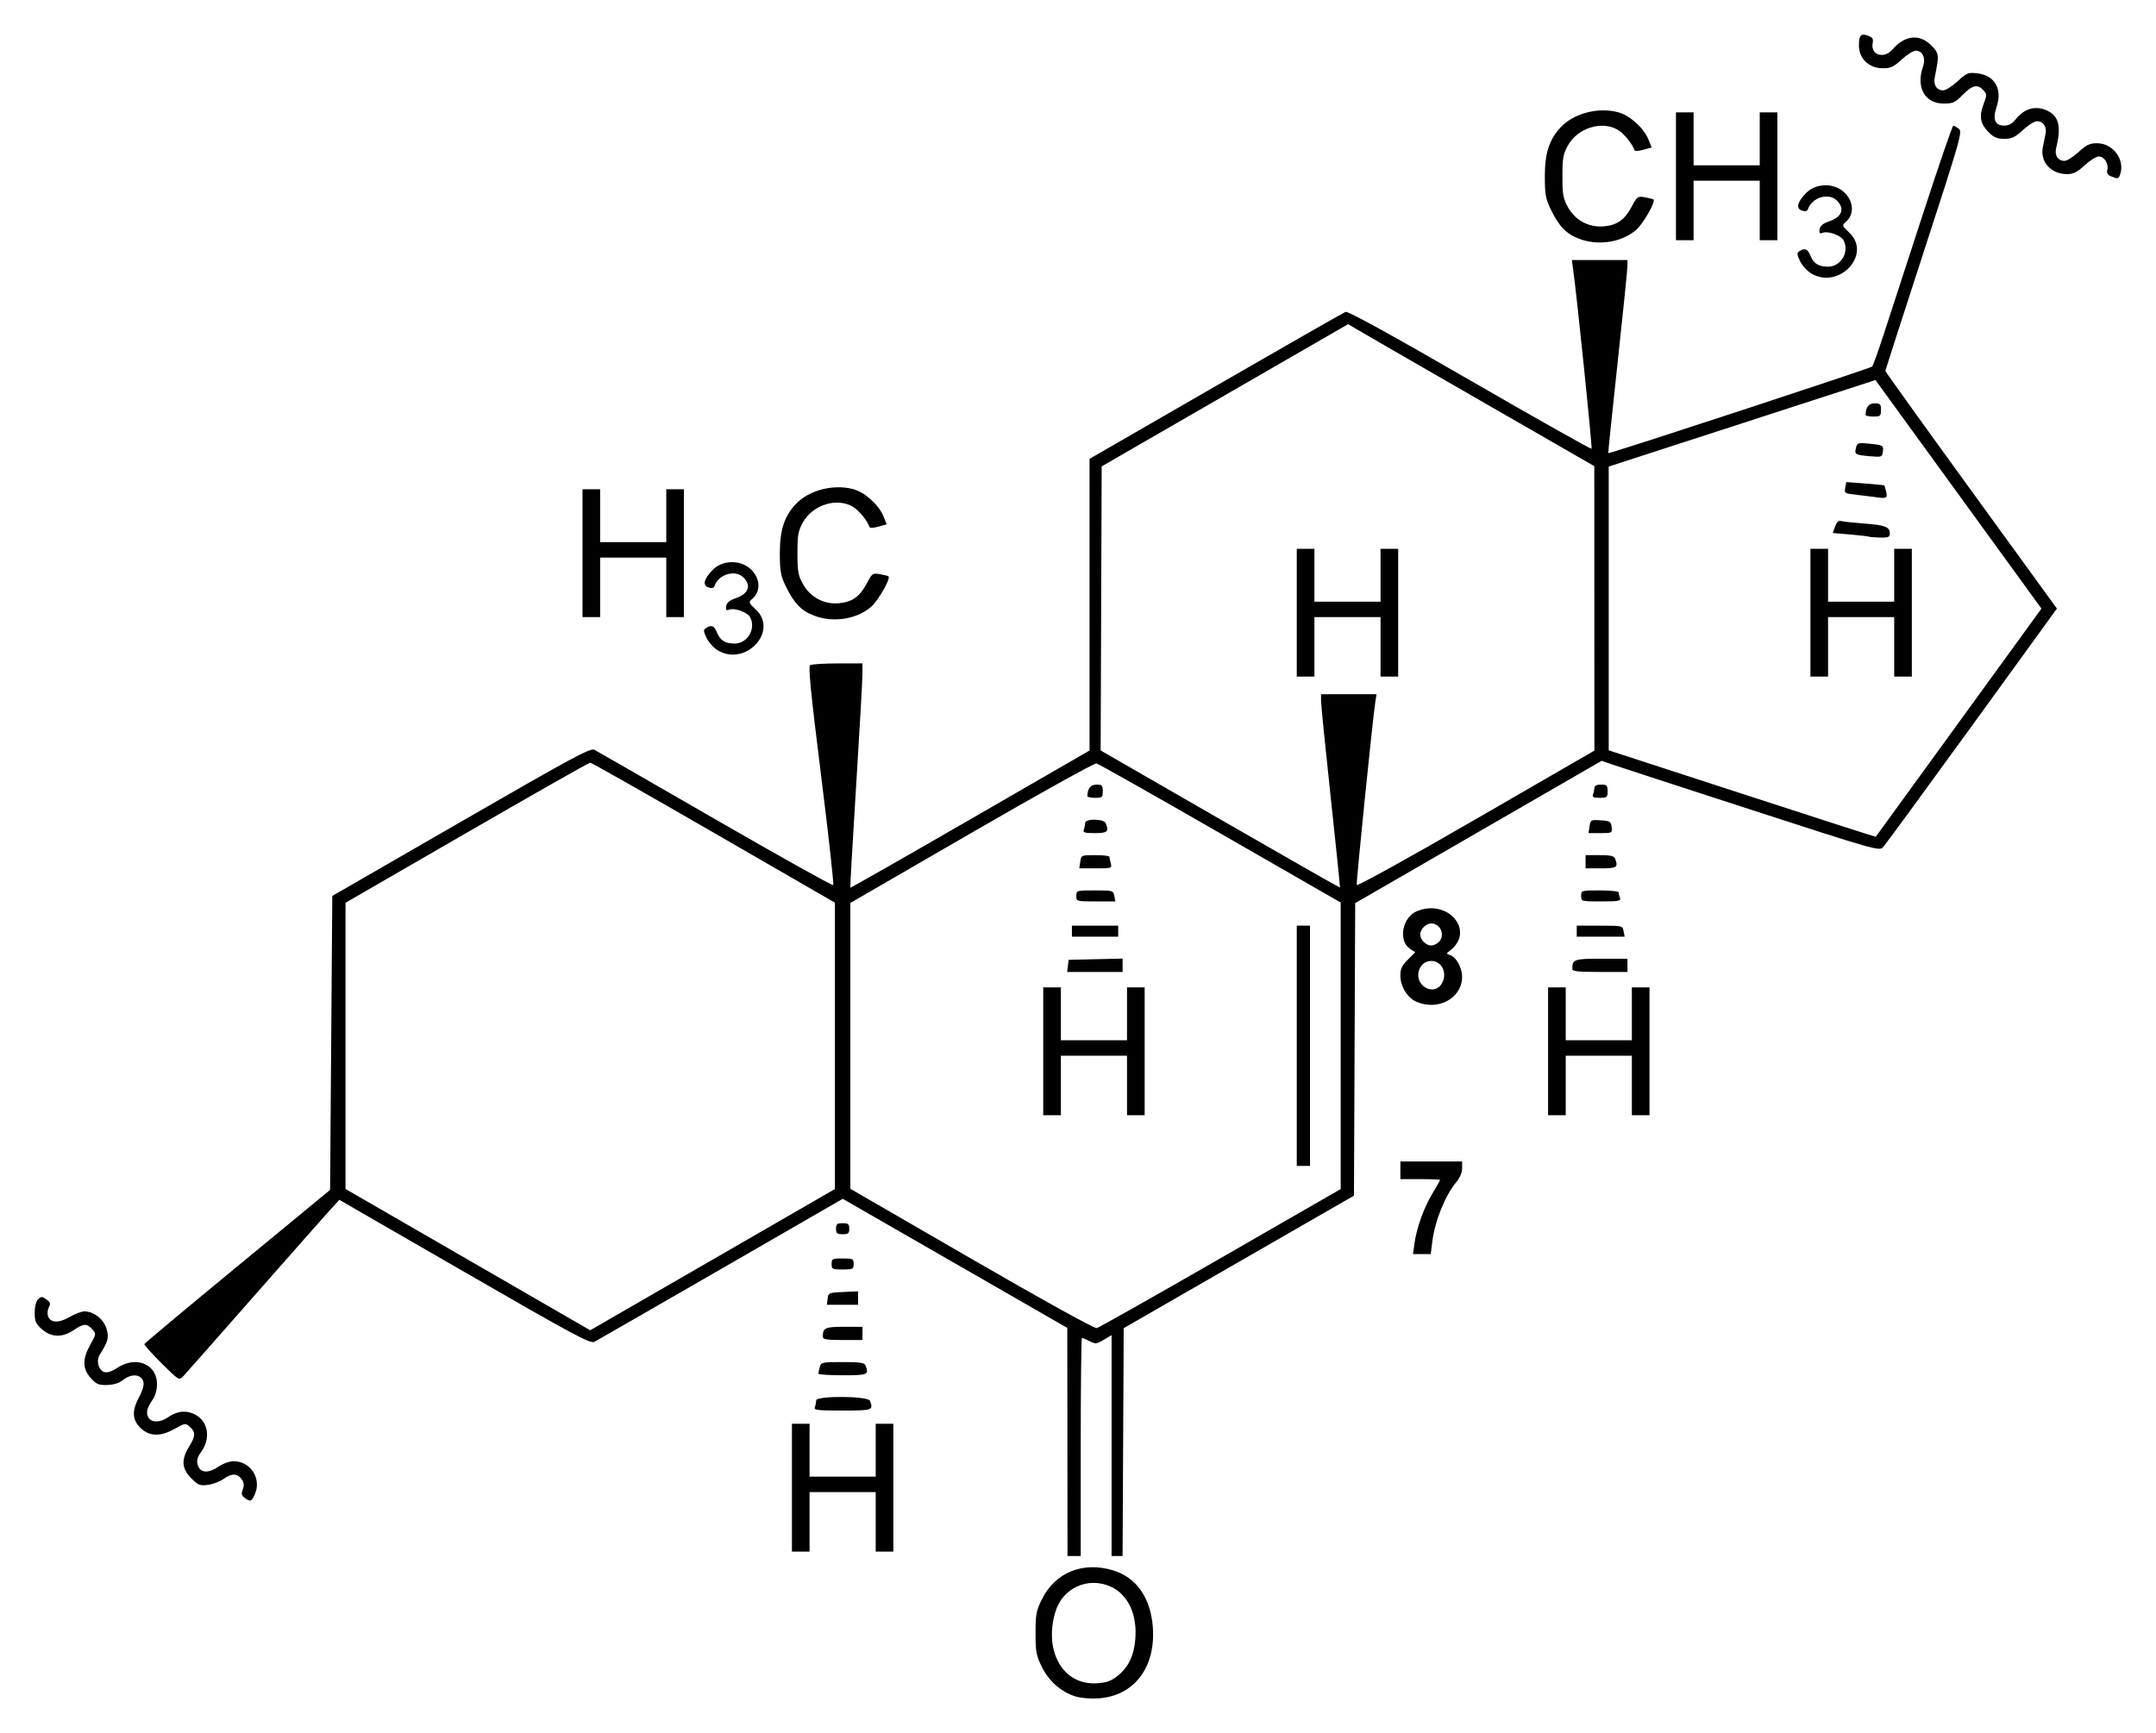 <?xml version="1.0" encoding="UTF-8" standalone="no"?>
<!-- Created with Inkscape (http://www.inkscape.org/) -->
<svg
   xmlns:svg="http://www.w3.org/2000/svg"
   xmlns="http://www.w3.org/2000/svg"
   version="1.0"
   width="621.82"
   height="500"
   id="svg2">
  <defs
     id="defs4" />
  <g
     transform="translate(-251.286,-355.885)"
     id="layer1">
    <path
       d="M 561.262,845.215 C 557.214,843.891 553.741,840.787 551.731,836.693 C 550.158,833.49 549.949,832.353 549.949,827.023 C 549.949,821.688 550.158,820.558 551.738,817.34 C 555.564,809.548 563.502,806.275 572.246,808.884 C 578.984,810.894 583.134,816.784 583.774,825.244 C 584.661,836.973 578.325,845.216 567.94,845.846 C 565.591,845.989 562.832,845.728 561.262,845.215 z M 573.623,839.341 C 576.699,836.889 578.281,833.655 578.708,828.947 C 579.362,821.73 576.676,815.902 571.64,813.616 C 565.067,810.631 557.713,813.989 555.656,820.914 C 552.269,832.321 557.935,842.092 567.583,841.48 C 570.471,841.297 571.727,840.852 573.623,839.341 z M 559.139,771.866 L 559.11,738.962 L 526.726,720.342 L 494.343,701.722 L 459.2,722.001 C 439.871,733.154 423.453,742.595 422.714,742.981 C 421.539,743.594 416.868,741.084 385.266,722.851 L 349.161,702.021 L 346.51,704.914 C 345.051,706.505 335.183,717.678 324.58,729.743 C 313.977,741.808 304.769,752.244 304.116,752.934 C 302.944,754.175 302.872,754.131 297.842,749.13 C 295.043,746.348 292.826,743.872 292.916,743.629 C 293.005,743.385 305.095,733.279 319.783,721.171 L 346.487,699.156 L 346.805,656.754 L 347.123,614.353 L 384.268,592.925 C 416.6,574.273 421.585,571.586 422.735,572.193 C 423.462,572.576 439.164,581.605 457.629,592.258 C 476.094,602.911 491.382,611.446 491.602,611.227 C 491.822,611.007 490.243,596.75 488.093,579.546 C 485.097,555.568 484.365,548.151 484.958,547.774 C 485.383,547.504 488.95,547.278 492.884,547.273 L 500.037,547.263 L 500.017,550.601 C 500.006,552.437 499.182,566.958 498.186,582.869 C 497.191,598.78 496.444,611.877 496.527,611.973 C 496.609,612.069 512.168,603.203 531.102,592.271 L 565.526,572.394 L 565.526,530.325 L 565.526,488.256 L 601.927,467.253 C 621.947,455.701 638.795,446.071 639.366,445.852 C 640.047,445.59 652.381,452.372 675.202,465.556 C 694.34,476.612 710.14,485.517 710.313,485.344 C 710.581,485.077 706.113,441.538 705.004,433.611 L 704.626,430.908 L 712.646,430.908 L 720.666,430.908 L 720.661,432.657 C 720.659,433.619 719.385,446.126 717.831,460.452 C 716.277,474.778 715.063,486.554 715.134,486.621 C 715.406,486.881 790.784,462.137 791.238,461.638 C 791.503,461.348 793.024,457.104 794.62,452.208 C 796.215,447.313 801.27,431.791 805.853,417.715 C 810.436,403.64 814.388,392.133 814.635,392.144 C 814.882,392.155 815.602,392.556 816.235,393.036 C 817.319,393.858 816.756,395.837 806.22,428.216 C 800.08,447.085 795.057,462.695 795.057,462.903 C 795.057,463.112 806.188,478.62 819.793,497.365 L 844.529,531.449 L 820.022,565.265 C 806.542,583.865 795.008,599.62 794.39,600.278 C 793.295,601.443 792.313,601.165 756.489,589.538 C 736.262,582.974 718.25,577.1 716.463,576.486 L 713.215,575.369 L 677.679,595.895 L 642.142,616.421 L 641.966,658.617 L 641.789,700.813 L 608.585,719.925 L 575.381,739.037 L 575.217,771.903 L 575.052,804.769 L 573.468,804.769 L 571.884,804.769 L 571.884,772.916 L 571.884,741.062 L 569.625,742.395 C 567.544,743.623 567.22,743.653 565.524,742.776 C 564.511,742.252 563.525,741.823 563.333,741.823 C 563.14,741.823 562.983,755.986 562.983,773.296 L 562.983,804.769 L 561.076,804.769 L 559.168,804.769 L 559.139,771.866 z M 468.564,712.484 L 492.089,698.904 L 492.089,657.598 L 492.089,616.292 L 457.119,596.095 C 437.886,584.988 421.863,575.899 421.514,575.898 C 421.164,575.897 405.141,584.992 385.908,596.109 L 350.938,616.321 L 350.938,657.602 L 350.938,698.883 L 386.226,719.265 L 421.514,739.647 L 433.276,732.855 C 439.746,729.12 455.625,719.953 468.564,712.484 z M 603.345,718.832 L 637.963,698.906 L 637.958,657.578 L 637.954,616.249 L 603.253,596.301 C 584.168,585.329 568.086,576.246 567.516,576.116 C 566.946,575.986 550.744,584.99 531.51,596.125 L 496.54,616.37 L 496.54,657.602 L 496.54,698.834 L 531.51,719.064 C 552.258,731.067 566.937,739.185 567.604,739.026 C 568.222,738.878 584.305,729.791 603.345,718.832 z M 625.293,657.578 L 625.293,622.926 L 627.201,622.926 L 629.108,622.926 L 629.108,657.578 L 629.108,692.23 L 627.201,692.23 L 625.293,692.23 L 625.293,657.578 z M 552.174,659.167 L 552.174,640.728 L 554.717,640.728 L 557.261,640.728 L 557.261,648.358 L 557.261,655.988 L 566.798,655.988 L 576.335,655.988 L 576.335,648.358 L 576.335,640.728 L 578.878,640.728 L 581.422,640.728 L 581.422,659.167 L 581.422,677.606 L 578.878,677.606 L 576.335,677.606 L 576.335,669.022 L 576.335,660.439 L 566.798,660.439 L 557.261,660.439 L 557.261,669.022 L 557.261,677.606 L 554.717,677.606 L 552.174,677.606 L 552.174,659.167 z M 559.285,634.529 L 559.486,632.781 L 567.275,632.602 L 575.064,632.424 L 575.064,634.351 L 575.064,636.278 L 567.074,636.278 L 559.084,636.278 L 559.285,634.529 z M 560.44,624.515 L 560.44,622.926 L 567.116,622.926 L 573.792,622.926 L 573.792,624.515 L 573.792,626.105 L 567.116,626.105 L 560.44,626.105 L 560.44,624.515 z M 561.711,614.342 C 561.711,612.773 561.78,612.752 567.042,612.752 C 572.223,612.752 572.381,612.797 572.676,614.342 L 572.98,615.931 L 567.346,615.931 C 561.76,615.931 561.711,615.918 561.711,614.342 z M 562.847,604.487 C 563.125,602.596 563.162,602.579 567.188,602.579 C 569.421,602.579 571.253,602.794 571.257,603.056 C 571.262,603.318 571.439,604.177 571.649,604.964 C 572.022,606.353 571.898,606.394 567.3,606.394 L 562.567,606.394 L 562.847,604.487 z M 563.869,595.215 C 564.081,594.662 564.255,593.804 564.255,593.308 C 564.255,591.968 569.709,592.063 570.227,593.412 C 571.153,595.826 570.706,596.221 567.048,596.221 C 564.058,596.221 563.545,596.059 563.869,595.215 z M 564.899,585.571 C 564.94,583.346 565.809,582.233 567.508,582.233 C 569.121,582.233 569.341,582.462 569.341,584.141 C 569.341,585.897 569.165,586.048 567.116,586.048 C 565.892,586.048 564.894,585.833 564.899,585.571 z M 635.098,586.048 C 633.572,571.885 632.315,559.368 632.305,558.231 L 632.287,556.165 L 640.291,556.165 L 648.294,556.165 L 647.925,558.549 C 647.174,563.403 642.407,610.407 642.589,611.162 C 642.701,611.624 656.746,603.867 676.953,592.183 L 711.129,572.422 L 711.115,531.39 L 711.102,490.357 L 678.212,471.431 C 660.122,461.021 644.149,451.804 642.716,450.947 L 640.111,449.391 L 604.567,469.908 L 569.023,490.426 L 568.875,531.402 L 568.727,572.378 L 603.18,592.224 C 622.129,603.139 637.687,612.009 637.753,611.934 C 637.819,611.86 636.625,600.211 635.098,586.048 z M 625.293,532.639 L 625.293,514.201 L 627.836,514.201 L 630.38,514.201 L 630.38,521.83 L 630.38,529.46 L 639.917,529.46 L 649.454,529.46 L 649.454,521.83 L 649.454,514.201 L 651.998,514.201 L 654.541,514.201 L 654.541,532.639 L 654.541,551.078 L 651.998,551.078 L 649.454,551.078 L 649.454,542.495 L 649.454,533.911 L 639.917,533.911 L 630.38,533.911 L 630.38,542.495 L 630.38,551.078 L 627.836,551.078 L 625.293,551.078 L 625.293,532.639 z M 816.22,564.316 L 840.072,531.458 L 816.134,498.49 L 792.195,465.522 L 753.728,478.002 L 715.261,490.481 L 715.261,531.413 L 715.261,572.344 L 753.725,584.869 C 774.879,591.758 792.228,597.345 792.278,597.285 C 792.328,597.224 803.102,582.389 816.22,564.316 z M 773.439,532.639 L 773.439,514.201 L 775.982,514.201 L 778.525,514.201 L 778.525,521.83 L 778.525,529.46 L 788.063,529.46 L 797.6,529.46 L 797.6,521.83 L 797.6,514.201 L 800.143,514.201 L 802.686,514.201 L 802.686,532.639 L 802.686,551.078 L 800.143,551.078 L 797.6,551.078 L 797.6,542.495 L 797.6,533.911 L 788.063,533.911 L 778.525,533.911 L 778.525,542.495 L 778.525,551.078 L 775.982,551.078 L 773.439,551.078 L 773.439,532.639 z M 790.288,510.7 C 789.938,510.579 787.457,510.293 784.775,510.065 L 779.898,509.651 L 780.553,507.772 C 781.004,506.478 781.532,505.986 782.251,506.192 C 782.825,506.356 785.869,506.685 789.016,506.924 C 795.054,507.382 796.328,507.888 796.328,509.828 C 796.328,510.816 795.863,511.013 793.626,510.971 C 792.14,510.944 790.638,510.822 790.288,510.7 z M 791.56,499.207 C 790.86,499.099 788.685,498.837 786.727,498.624 C 783.312,498.253 783.178,498.17 783.479,496.595 L 783.793,494.952 L 789.226,495.37 C 792.214,495.6 794.708,495.853 794.768,495.934 C 794.828,496.014 795.066,496.867 795.297,497.828 C 795.738,499.665 795.379,499.797 791.56,499.207 z M 790.496,487.493 C 786.299,487.119 786.077,486.977 786.593,485.005 C 786.955,483.622 787.211,483.547 790.45,483.881 C 794.484,484.297 794.583,484.36 794.31,486.325 C 794.114,487.732 793.904,487.796 790.496,487.493 z M 789.343,475.575 C 789.383,473.349 790.253,472.237 791.952,472.237 C 793.565,472.237 793.785,472.466 793.785,474.144 C 793.785,475.9 793.608,476.052 791.56,476.052 C 790.336,476.052 789.338,475.837 789.343,475.575 z M 479.691,785.059 L 479.691,766.62 L 482.234,766.62 L 484.777,766.62 L 484.777,774.25 L 484.777,781.88 L 494.315,781.88 L 503.852,781.88 L 503.852,774.25 L 503.852,766.62 L 506.395,766.62 L 508.938,766.62 L 508.938,785.059 L 508.938,803.498 L 506.395,803.498 L 503.852,803.498 L 503.852,794.914 L 503.852,786.331 L 494.315,786.331 L 484.777,786.331 L 484.777,794.914 L 484.777,803.498 L 482.234,803.498 L 479.691,803.498 L 479.691,785.059 z M 321.835,787.979 C 320.946,787.304 320.836,786.787 321.313,785.533 C 321.757,784.365 321.666,783.583 320.973,782.593 C 319.779,780.888 318.002,780.878 315.722,782.563 C 314.74,783.289 312.757,784.041 311.314,784.234 C 308.943,784.552 308.476,784.371 306.448,782.343 C 303.699,779.594 303.506,776.986 305.778,773.296 C 307.703,770.17 307.759,769.065 306.07,767.536 C 304.781,766.369 304.697,766.379 301.685,768.073 C 297.781,770.268 294.743,770.316 292.255,768.222 C 289.528,765.927 289.189,763.214 291.157,759.42 C 292.934,755.996 293.137,754.535 291.997,753.395 C 290.834,752.232 288.673,752.482 286.738,754.004 C 285.585,754.911 284.032,755.395 282.15,755.434 C 279.702,755.485 279.045,755.203 277.449,753.417 C 275.057,750.741 275.024,747.93 277.335,743.791 C 279.052,740.716 279.06,740.651 277.872,739.34 C 276.314,737.618 275.4,737.662 272.551,739.598 C 269.276,741.823 266.047,741.73 263.364,739.332 C 261.596,737.753 261.287,737.048 261.287,734.586 C 261.287,732.838 261.672,731.311 262.262,730.721 C 263.137,729.846 263.38,729.848 264.648,730.736 C 265.799,731.543 265.936,731.958 265.387,732.984 C 265.017,733.676 264.892,734.802 265.109,735.488 C 265.761,737.539 268.173,737.676 271.307,735.84 C 272.852,734.934 274.806,734.195 275.649,734.196 C 278.32,734.2 281.177,736.444 281.997,739.182 C 282.769,741.757 282.491,742.831 280.068,746.655 C 278.962,748.4 279.669,751.156 281.36,751.693 C 282.235,751.97 283.502,751.56 285.159,750.463 C 290.526,746.912 296.575,749.415 296.575,755.188 C 296.575,756.726 296.085,758.55 295.407,759.528 C 293.677,762.028 293.325,763.391 294.057,764.759 C 294.894,766.324 297.452,766.346 299.656,764.806 C 302.211,763.021 304.555,762.669 307.019,763.698 C 311.254,765.468 312.304,770.676 309.256,774.799 C 308.266,776.138 307.976,777.168 308.266,778.322 C 308.881,780.773 311.22,781.072 314.158,779.075 C 315.578,778.111 317.466,777.429 318.719,777.429 C 323.461,777.429 326.71,782.341 324.874,786.735 C 323.891,789.087 323.505,789.245 321.835,787.979 z M 486.299,761.8 C 486.511,761.247 486.685,760.388 486.685,759.892 C 486.685,758.479 501.651,758.58 502.194,759.996 C 503.235,762.708 502.958,762.805 494.247,762.805 C 486.909,762.805 485.959,762.685 486.299,761.8 z M 487.329,752.155 C 487.334,751.893 487.511,751.035 487.721,750.248 C 488.086,748.888 488.412,748.817 494.321,748.817 C 499.402,748.817 500.607,749.001 500.923,749.823 C 501.945,752.487 501.602,752.632 494.315,752.632 C 490.468,752.632 487.325,752.418 487.329,752.155 z M 488.592,741.558 C 488.592,738.945 489.224,738.644 494.701,738.644 L 500.037,738.644 L 500.037,740.552 L 500.037,742.459 L 494.315,742.459 C 489.799,742.459 488.592,742.269 488.592,741.558 z M 489.981,730.538 C 490.176,728.845 490.318,728.783 494.474,728.601 L 498.765,728.413 L 498.765,730.35 L 498.765,732.286 L 494.272,732.286 L 489.78,732.286 L 489.981,730.538 z M 491.136,720.524 C 491.136,719.04 491.348,718.934 494.315,718.934 C 497.282,718.934 497.494,719.04 497.494,720.524 C 497.494,722.007 497.282,722.113 494.315,722.113 C 491.348,722.113 491.136,722.007 491.136,720.524 z M 659.229,714.642 C 659.837,710.156 661.939,704.302 664.421,700.18 C 665.631,698.17 666.621,696.418 666.621,696.285 C 666.621,696.153 664.046,696.045 660.899,696.045 L 655.177,696.045 L 655.177,693.501 L 655.177,690.958 L 664.078,690.958 L 672.98,690.958 L 672.98,692.933 C 672.98,694.121 672.335,695.674 671.36,696.832 C 668.104,700.702 665.132,708.055 664.375,714.113 L 663.932,717.662 L 661.375,717.662 L 658.819,717.662 L 659.229,714.642 z M 492.407,710.35 C 492.407,709.008 492.704,708.761 494.315,708.761 C 495.925,708.761 496.222,709.008 496.222,710.35 C 496.222,711.693 495.925,711.94 494.315,711.94 C 492.704,711.94 492.407,711.693 492.407,710.35 z M 697.776,659.167 L 697.776,640.728 L 700.32,640.728 L 702.863,640.728 L 702.863,648.358 L 702.863,655.988 L 712.4,655.988 L 721.938,655.988 L 721.938,648.358 L 721.938,640.728 L 724.481,640.728 L 727.024,640.728 L 727.024,659.167 L 727.024,677.606 L 724.481,677.606 L 721.938,677.606 L 721.938,669.022 L 721.938,660.439 L 712.4,660.439 L 702.863,660.439 L 702.863,669.022 L 702.863,677.606 L 700.32,677.606 L 697.776,677.606 L 697.776,659.167 z M 659.799,644.872 C 657.182,643.735 655.182,640.468 655.179,637.327 C 655.177,635.393 655.627,634.429 657.319,632.736 L 659.462,630.593 L 657.985,629.625 C 654.476,627.326 655.694,620.528 659.931,618.758 C 668.807,615.049 676.783,624.306 669.62,630.002 C 668.342,631.019 668.34,631.046 669.557,631.432 C 671.266,631.974 672.98,635.089 672.977,637.647 C 672.97,643.837 666.092,647.608 659.799,644.872 z M 666.903,639.951 C 668.951,637.027 667.331,633.099 664.078,633.099 C 660.672,633.099 659.037,637.595 661.535,640.093 C 663.222,641.78 665.667,641.715 666.903,639.951 z M 666.258,627.649 C 668.186,625.72 666.791,622.29 664.078,622.29 C 662.561,622.29 660.899,623.952 660.899,625.469 C 660.899,626.986 662.561,628.648 664.078,628.648 C 664.728,628.648 665.709,628.198 666.258,627.649 z M 704.77,635.376 C 704.77,632.629 705.245,632.463 713.104,632.463 L 720.666,632.463 L 720.666,634.37 L 720.666,636.278 L 712.718,636.278 C 706.281,636.278 704.77,636.106 704.77,635.376 z M 706.042,624.515 L 706.042,622.926 L 712.644,622.926 C 719.181,622.926 719.249,622.941 719.55,624.515 L 719.854,626.105 L 712.948,626.105 L 706.042,626.105 L 706.042,624.515 z M 707.314,614.342 C 707.314,612.771 707.377,612.752 712.718,612.752 C 715.691,612.752 718.123,613.015 718.123,613.336 C 718.123,613.657 718.296,614.373 718.509,614.926 C 718.843,615.797 718.123,615.931 713.104,615.931 C 707.352,615.931 707.314,615.921 707.314,614.342 z M 708.585,604.487 L 708.585,602.579 L 712.65,602.579 C 715.77,602.579 716.805,602.813 717.101,603.585 C 718.063,606.093 717.628,606.394 713.036,606.394 L 708.585,606.394 L 708.585,604.487 z M 709.726,594.282 C 710.001,592.406 710.107,592.349 712.954,592.533 C 715.637,592.707 715.915,592.879 716.098,594.473 C 716.296,596.189 716.236,596.221 712.871,596.221 L 709.441,596.221 L 709.726,594.282 z M 710.743,585.042 C 710.955,584.489 711.129,583.631 711.129,583.135 C 711.129,582.557 711.813,582.233 713.036,582.233 C 714.732,582.233 714.944,582.445 714.944,584.141 C 714.944,585.907 714.774,586.048 712.65,586.048 C 710.82,586.048 710.435,585.845 710.743,585.042 z M 458.224,543.45 C 457.083,542.755 455.663,541.165 455.068,539.918 C 454.128,537.947 454.108,537.574 454.917,537.062 C 456.497,536.063 457.252,536.379 458.083,538.386 C 459.027,540.664 460.434,541.541 463.147,541.541 C 466.893,541.541 469.403,537.26 467.615,533.92 C 466.855,532.5 463.152,531.167 461.611,531.758 C 460.733,532.095 460.549,531.888 460.719,530.758 C 460.871,529.754 461.666,529.083 463.414,528.485 C 467.184,527.196 468.079,524.842 465.703,522.466 C 463.337,520.1 458.483,521.555 457.344,524.971 C 457.157,525.532 456.585,525.662 455.634,525.361 C 453.829,524.787 454.259,522.935 456.807,520.312 C 459.334,517.711 463.865,517.298 466.926,519.389 C 470.436,521.788 471.088,526.221 468.284,528.622 C 467.123,529.615 467.155,529.716 469.255,531.696 C 475.955,538.015 466.257,548.348 458.224,543.45 z M 486.484,533.626 C 482.479,532.197 480.386,530.093 477.916,525.01 C 476.443,521.978 476.215,520.709 476.205,515.472 C 476.193,508.795 477.501,504.784 480.838,501.267 C 484.632,497.269 491.678,495.457 497.406,497.007 C 500.727,497.905 504.724,501.499 506.065,504.793 L 507.024,507.149 L 504.643,507.807 C 503.334,508.169 502.19,508.253 502.101,507.995 C 501.456,506.115 499.072,503.172 497.341,502.117 C 492.741,499.312 485.698,501.48 482.87,506.571 C 481.487,509.061 481.28,510.216 481.28,515.472 C 481.28,520.728 481.487,521.884 482.87,524.374 C 484.993,528.196 488.922,530.29 493.249,529.909 C 497.072,529.571 499.267,528 501.309,524.138 C 502.839,521.244 502.981,521.147 505.124,521.538 C 506.348,521.761 507.44,522.034 507.552,522.143 C 508.225,522.804 504.556,529.211 502.495,530.975 C 498.428,534.457 491.862,535.544 486.484,533.626 z M 419.288,515.472 L 419.288,497.034 L 421.831,497.034 L 424.375,497.034 L 424.375,504.663 L 424.375,512.293 L 433.912,512.293 L 443.449,512.293 L 443.449,504.663 L 443.449,497.034 L 445.993,497.034 L 448.536,497.034 L 448.536,515.472 L 448.536,533.911 L 445.993,533.911 L 443.449,533.911 L 443.449,525.327 L 443.449,516.744 L 433.912,516.744 L 424.375,516.744 L 424.375,525.327 L 424.375,533.911 L 421.831,533.911 L 419.288,533.911 L 419.288,515.472 z M 773.59,434.725 C 772.448,434.03 771.028,432.44 770.434,431.193 C 769.494,429.222 769.474,428.849 770.283,428.337 C 771.863,427.338 772.617,427.654 773.449,429.661 C 774.392,431.939 775.8,432.816 778.512,432.816 C 782.259,432.816 784.769,428.536 782.981,425.195 C 782.221,423.776 778.518,422.442 776.977,423.033 C 776.099,423.37 775.915,423.163 776.085,422.033 C 776.237,421.03 777.032,420.358 778.78,419.761 C 782.549,418.471 783.444,416.117 781.069,413.741 C 778.702,411.375 773.849,412.83 772.71,416.246 C 772.523,416.807 771.951,416.937 771,416.636 C 769.194,416.063 769.625,414.21 772.173,411.587 C 774.699,408.987 779.231,408.573 782.291,410.665 C 785.801,413.063 786.453,417.496 783.649,419.897 C 782.489,420.891 782.521,420.991 784.62,422.971 C 791.321,429.29 781.623,439.624 773.59,434.725 z M 707.113,424.901 C 703.107,423.472 701.015,421.368 698.545,416.285 C 697.072,413.253 696.844,411.984 696.834,406.747 C 696.822,400.07 698.13,396.059 701.466,392.542 C 705.26,388.544 712.306,386.732 718.035,388.282 C 721.356,389.18 725.353,392.774 726.694,396.069 L 727.653,398.424 L 725.272,399.082 C 723.963,399.444 722.819,399.528 722.73,399.27 C 722.084,397.391 719.701,394.447 717.969,393.392 C 713.37,390.587 706.327,392.755 703.499,397.846 C 702.116,400.336 701.909,401.491 701.909,406.747 C 701.909,412.003 702.116,413.159 703.499,415.649 C 705.622,419.471 709.551,421.566 713.878,421.184 C 717.701,420.846 719.896,419.275 721.938,415.413 C 723.468,412.519 723.61,412.422 725.752,412.813 C 726.976,413.036 728.069,413.309 728.181,413.418 C 728.854,414.079 725.185,420.486 723.124,422.25 C 719.057,425.732 712.491,426.819 707.113,424.901 z M 734.654,406.747 L 734.654,388.309 L 737.197,388.309 L 739.74,388.309 L 739.74,395.938 L 739.74,403.568 L 749.278,403.568 L 758.815,403.568 L 758.815,395.938 L 758.815,388.309 L 761.358,388.309 L 763.902,388.309 L 763.902,406.747 L 763.902,425.186 L 761.358,425.186 L 758.815,425.186 L 758.815,416.603 L 758.815,408.019 L 749.278,408.019 L 739.74,408.019 L 739.74,416.603 L 739.74,425.186 L 737.197,425.186 L 734.654,425.186 L 734.654,406.747 z M 860.118,406.746 C 859.157,406.358 858.836,405.811 859.063,404.944 C 859.527,403.168 858.192,401.025 856.621,401.025 C 855.885,401.025 854.042,402.169 852.524,403.568 C 850.365,405.558 849.265,406.112 847.465,406.112 C 842.809,406.112 839.621,402.568 840.467,398.332 C 840.696,397.19 841.048,395.467 841.25,394.502 C 841.681,392.446 840.594,390.852 838.762,390.852 C 838.057,390.852 836.239,391.996 834.722,393.395 C 832.438,395.5 831.513,395.938 829.356,395.938 C 827.334,395.938 826.341,395.529 824.924,394.112 C 822.429,391.618 822.014,389.495 823.341,386.02 C 824.382,383.294 824.381,383.089 823.318,381.915 C 821.652,380.073 820.181,380.397 817.385,383.222 C 815.165,385.464 814.516,385.765 811.907,385.765 C 806.43,385.765 803.815,381.112 805.912,375.096 C 806.759,372.667 805.787,370.506 803.848,370.506 C 803.112,370.506 801.269,371.65 799.752,373.049 C 797.42,375.198 796.571,375.59 794.276,375.578 C 790.316,375.558 787.427,372.787 787.427,369.01 C 787.427,366.085 787.975,365.455 789.925,366.135 C 791.352,366.632 791.633,367.049 791.391,368.314 C 790.729,371.774 794.636,373.01 797.127,370.127 C 800.649,366.053 804.893,365.591 808.221,368.919 C 810.578,371.276 810.626,371.67 809.325,377.982 C 808.834,380.367 809.803,381.95 811.754,381.95 C 812.458,381.95 814.313,380.772 815.876,379.332 C 818.506,376.907 818.925,376.737 821.536,377.032 C 826.62,377.605 828.882,381.565 827.11,386.787 C 825.914,390.309 826.682,392.124 829.367,392.124 C 830.617,392.124 831.645,391.563 832.577,390.375 C 835.185,387.049 838.602,386.178 842.049,387.961 C 845.144,389.561 845.798,392.663 844.303,398.644 C 843.788,400.703 844.845,402.297 846.724,402.297 C 847.428,402.297 849.247,401.152 850.764,399.753 C 853.053,397.644 853.97,397.21 856.145,397.21 C 860.795,397.21 864.327,402.147 862.703,406.377 C 862.27,407.505 862.072,407.533 860.118,406.746 z"
       id="path2453"
       style="fill:#000000" />
  </g>
</svg>
